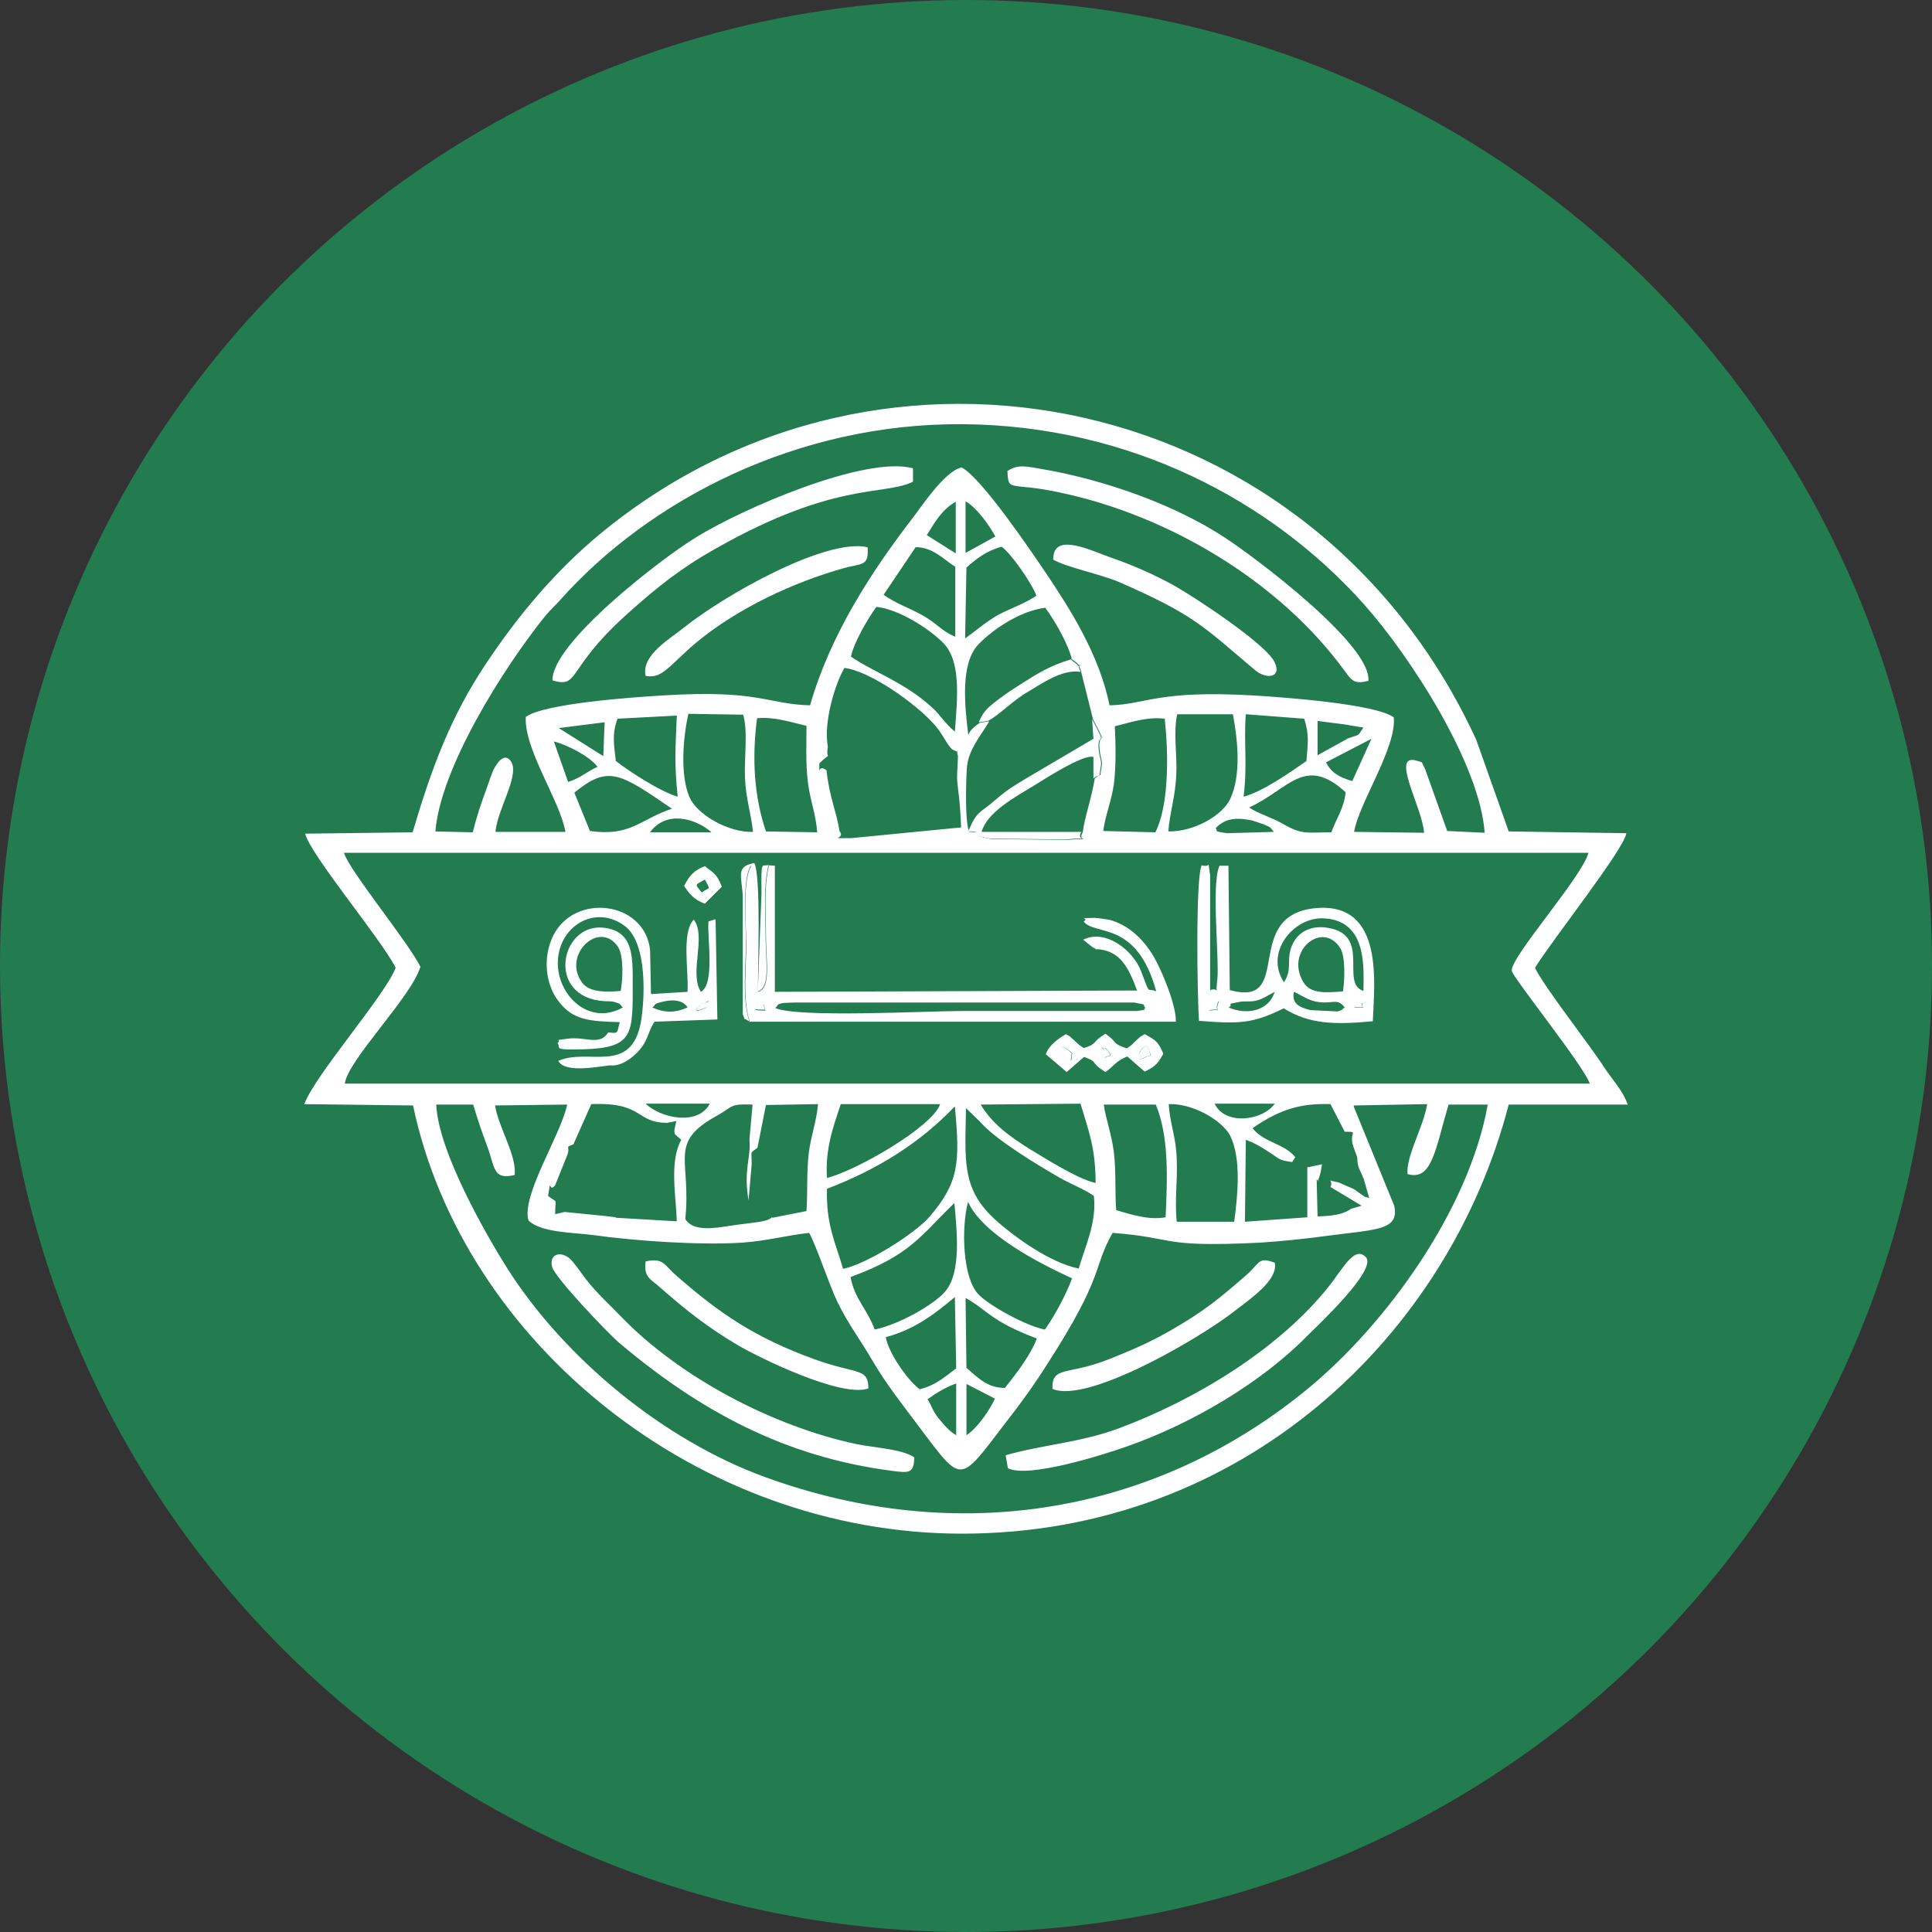 <?xml version="1.0" encoding="UTF-8"?>
<svg id="Layer_2" data-name="Layer 2" xmlns="http://www.w3.org/2000/svg" viewBox="0 0 43.36 43.36">
  <rect x="0" y="0" width="43.36" height="43.36" fill="#333333" stroke="none"/>
  <defs>
    <style>
      .cls-1 {
        fill: #237c50;
      }

      .cls-2 {
        fill: #fff;
        fill-rule: evenodd;
      }
    </style>
  </defs>
  <g id="Layer_1-2" data-name="Layer 1">
    <g>
      <circle class="cls-1" cx="21.68" cy="21.68" r="21.68"/>
      <g>
        <path class="cls-2" d="M6.85,18.71c.11,.47,1.71,2.37,2.03,3.01-.23,.61-1.82,2.42-2.05,3.06l2.44,.03c1.12,5.32,6.4,9.61,12.32,9.61,6.28,0,10.92-4.42,12.27-9.63h2.67c-.11-.32-.34-.55-.51-.81-.39-.6-1.36-1.82-1.57-2.26,.36-.59,2-2.66,2.05-3.02l-2.64-.04-.73-2.06c-3.6-7.83-13.29-9.89-19.67-4.61-1.01,.84-1.82,1.81-2.55,2.9-.8,1.2-1.22,2.34-1.65,3.79l-2.41,.03Zm2.92-.03c.1-1.42,1.52-3.68,2.47-4.86,.11-.13,.21-.22,.31-.33,2.05-2.31,5.38-3.99,9.03-3.97,3.76,.02,6.95,1.71,9.03,4.04,1.06,1.19,2.61,3.61,2.71,5.13l-.84-.04-.5-1.4c-.1-.18-.03-.13-.16-.17-.65-.22,.11,1.05,.14,1.61l-1.57-.02c.1-.63,.96-1.9,.89-2.57-.4-.3-2.46-.45-3.12-.49-2.2-.13-2.42,.2-3.26,.22-.22-1.12-.89-2.17-1.4-2.93-.33-.49-1.47-2.18-1.92-2.41-.38,.09-.87,.84-1.1,1.14-.94,1.22-1.85,2.63-2.3,4.2-.99-.03-1.13-.36-3.34-.22-.67,.04-2.63,.18-3.04,.48-.04,.73,.77,1.88,.89,2.58h-1.57c.04-.49,.51-1.21,.37-1.54,0,0-.14-.34-.39,.1-.05,.08-.14,.35-.18,.47-.12,.32-.23,.65-.31,.98l-.84-.02Zm11.03-6.67c.17-.27,.33-.57,.65-.75v1.16s-.65-.41-.65-.41Zm.87-.76c.26,.15,.53,.54,.67,.79l-.67,.37v-1.16Zm-1.12,1.03c.4,0,.64,.29,.89,.44v1.57c-.31-.12-.42-.32-.81-.52-.24-.13-.53-.23-.8-.42l.72-1.07Zm1.15,.45c.2-.18,.44-.37,.78-.46,.2,.14,.67,.8,.78,1.1-.25,.17-.61,.3-.84,.42-.3,.17-.47,.33-.76,.54l.03-1.6Zm-2.6,2c.06-.3,.37-.84,.57-1.11,.48,.05,1.15,.46,1.5,.81,.4,.41,.32,1.21,.26,1.99-.23-.19-.32-.37-.51-.54-.6-.56-1.37-.82-1.83-1.15Zm4.94,.05s.12,.09,.13,.1c.17,.19-.02-.12,.09,.18l.27,1.08c.38,.73,.07,.17,.16,.77,.02,.13,.06,.17,.03,.32-.05,.28,.03,.08-.15,.24-.07,.44-.23,.88-.27,1.21-.15,.24,.32,.11-.36,.17l-1.7-.02c-.63-.12-.05-.17-.48-.15-.11-.17-.08-1.19-.06-1.45,.03-.41,.33-.74,.5-1.04l-.2,.03s-.05,.02-.16,.12c-.09,.09-.04,.04-.11,.15-.08-.67-.18-1.6,.23-2.03,.32-.33,.93-.75,1.5-.82,.24,.33,.52,.83,.6,1.17Zm-10.47,1.42l-.03,.77-1-.63,1.03-.13Zm15.75,.88c-.33,.23-.98,.69-1.41,.8,.09-.73,0-1.24,.05-1.85l1.31,.1c.12,.36,.08,.58,.05,.95Zm.92-.5l-.67,.37v-.77s.62,.08,.62,.08l.41,.07c-.16,.22-.04,.13-.37,.25Zm.54,0l-.43,.95c-.31-.09-.48-.2-.59-.42l1.02-.53Zm-17.37,.63c-.26,.12-.36,.24-.66,.34l-.32-.91c.34,.09,.82,.35,.98,.57Zm.41-.14c-.04-.35-.09-.6,.04-.94l1.33-.07c-.03,.75-.06,1.05,.02,1.82-.39-.11-1.11-.58-1.4-.81Zm4.76-.31c-.1-.52,.14-1.36,.37-1.77,.58,.07,1.6,.8,2.01,1.26,.19,.21,.28,.44,.4,.56,.24,.15,.07-.09,.14,.16,0,.02-.01,.21-.01,.23-.01,.26-.02,.23,.01,.49,.04,.3,.06,.6,.07,.88l-2.46,.24c-.59,0-.11,.03-.27-.16-.06-.42-.23-.77-.29-1.36-.21-.18-.16,.22-.16-.16,.32-.31,.13,0,.19-.38Zm-1.68,1.91c-.54,.02-1.26-.38-1.43-.79-.21-.5-.14-1.33-.02-1.86l1.23,.02c.11,.38,.02,.99,.04,1.41,.02,.49,.13,.76,.18,1.22Zm9.32,0c.03-.43,.16-.78,.18-1.3,.02-.42-.07-.95,.02-1.34h1.25c.11,.58,.19,1.37-.06,1.9-.17,.37-.81,.74-1.39,.73Zm-1.2-2.37c.33-.08,.72-.22,1.12-.17,.08,.73,.11,1.91-.21,2.55l-1.17-.03c.04-.33,.19-.69,.24-1.06,.05-.41,.04-.88,.02-1.29Zm-12.13,1.49c.76-.62,1.01-.45,2.19,.36-.72,.24-.92,.63-1.84,.5l-.35-.86Zm4.3,.87c-.26-.77-.32-1.61-.2-2.54,.39-.04,.76,.09,1.11,.17,0,.43-.02,.83,.03,1.25,.05,.43,.18,.71,.21,1.14l-1.16-.02Zm10.85-.54c.89-.41,1.24-1.18,2.16-.34-.03,.35-.22,.61-.32,.9-.55,0-.65,.06-1.07-.18-.25-.15-.58-.24-.78-.38Zm-13.46,.57c.37-.52,1.04-.32,1.39-.01h-1.39Zm12.96,.01c-.36-.05-.18-.05-.26-.11,.19-.2,.41-.25,.75-.19,.05,0,.3,.09,.33,.1,.19,.08,.13,.06,.23,.17l-1.05,.03Zm-18.1,3.01c-.24-.52-1.61-2.18-1.72-2.57h27.93c-.14,.54-1.77,2.36-1.72,2.65,.03,.16,1.62,2.14,1.75,2.53H7.74c.05-.51,1.48-1.93,1.69-2.61Zm6.49,3.06c-.27,.51-1.11,.32-1.44,0h1.44Zm2.63,1.67c-.04-.66,.13-1.12,.31-1.66h1.28s.32,0,.32,0h.63c-.17,.51-1.89,1.5-2.55,1.66Zm3.45-1.65l2.24-.02c.2,.67,.33,.97,.34,1.78-.39-.08-1.16-.57-1.46-.75-.45-.28-.86-.57-1.12-1.01Zm6.6-.02c-.28,.39-1.12,.49-1.35,0h1.35Zm1.78,.04l1.64-.03c-.08,.51-.48,1.17-.44,1.57,.55,.16,.62-.55,.92-1.56h.88c-.42,2.36-2.28,4.93-4.03,6.37-3.42,2.82-7.86,3.57-12.19,1.99-2.28-.83-4.49-2.66-5.77-4.66-.48-.76-1.56-2.63-1.61-3.7h.83c.1,.34,.19,.6,.32,.95,.17,.46,.12,.75,.61,.63,.05-.44-.36-1.06-.44-1.56l1.62-.02c-.15,.7-1.03,2.03-.87,2.6,.28,.28,1.03,.27,1.46,.33,.94,.13,2.36,.23,3.32,.17,.58-.04,.98-.16,1.52-.22,.15,.26,.46,1.19,.63,1.54,.24,.5,.54,.89,.81,1.36,.3,.5,.54,.8,.89,1.27,1.14,1.5,.98,1.52,2.11,.05,.32-.41,.63-.84,.9-1.27,1.31-2.03,1.01-2.14,1.47-2.95,1.46,.11,1.03,.33,3.29,.22,.48-.03,1.07-.09,1.57-.16,1.07-.14,1.58-.12,1.46-.67l-.91-2.23Zm-5.62-.02h1.17c.3,.73,.26,1.65,.22,2.53-.39,.07-.79-.07-1.11-.16-.03-.45,0-.85-.05-1.29-.05-.41-.18-.74-.23-1.09Zm-7.45,2.53c-.08,.11-.48,.12-.93,.19-.38,.06-.84,.13-1.01-.15,.14-1.35-.4-1.71,.71-2.32,.38-.21,.27-.27,.8-.25l-.07,.78c.04,.42-.14,.67-.02,1.37l.07-.81c0-.33-.05-.23,.13-.37l.19-.96,1.17-.02c-.04,.41-.16,.71-.21,1.11-.05,.43-.02,.85-.05,1.29l-.76,.15Zm8.91-2.54c.56-.02,1.21,.38,1.38,.71,.25,.51,.17,1.32,.09,1.93h-1.29c-.05-.47,.02-.93,0-1.38-.01-.52-.15-.79-.18-1.26Zm3.95,.62c.35,0,.06,0,.21,.38l.07,.19c.01,.27,.05,.24,.15,.5l.12,.42c-.17-.07,.05,.05-.13-.05l-.21-.15-.34-.15c-.34-.07-.11-.07-.19,.1l.7,.42-.24,.07c-.19,.14-.46,.16-.75,.17l-.02-.82c.06-.03-.02,.16,.06-.07,.03-.08,.04-.17,.06-.28l-.33,.07v1.12s-1.4,.1-1.4,.1l.02-1.84c.19,.07,.31,.14,.51,.27,.25,.16,.22,.19,.53,.23l.07-.11c-.25-.31-.7-.32-.96-.65,.64-.44,1.1-.56,1.75-.54l.32,.62Zm-16.36,1.92l-.25-.03-.9-.09-.21,.05c0-.39,.07-.23-.16-.41,.08-.49,0-.04,.16-.24l.28-.7c.06-.22-.08-.12,.13-.22l.4-.9c1.18-.05,.99,.42,1.7,.42l.21-.04c-.04,.17-.06,.22-.03,.3l.14,.12c-.27,.49-.12,1.24-.1,1.83l-1.37-.08Zm5.1,1.15c-.19-.64-.38-.99-.36-1.79,1.13-.43,2.09-1.03,2.87-1.85,.12,1.27,.09,1.71-.57,2.48-.32,.37-1.4,1.06-1.95,1.17Zm2.76-3.6l.31,.3c.34,.4,1.3,.98,1.79,1.26,.26,.15,.54,.25,.77,.41,.07,.6-.21,1.17-.34,1.63-.66-.13-1.5-.75-1.91-1.13-.72-.68-.64-1.3-.62-2.47Zm-2.05,4.97c-.16-.45-.46-.7-.54-1.18,1.36-.5,1.56-.92,2.33-1.66,.05,.6,.17,1.57-.22,2-.26,.29-1.01,.72-1.57,.84Zm2.09-2.88c.32,.74,1.62,1.4,2.34,1.73-.12,.34-.4,.86-.61,1.15-.43-.08-1.28-.56-1.49-.79-.36-.37-.39-1.51-.23-2.09Zm.84,4.19c-.4,0-.6-.22-.87-.45l-.02-1.57c.49,.27,.56,.52,1.6,.91-.12,.33-.42,.74-.71,1.1Zm-2.68-1.14c.67-.18,1.12-.54,1.55-.9l.03,1.6c-.23,.17-.45,.38-.82,.47-.29-.22-.71-.84-.76-1.17Zm.93,1.4c.19-.14,.4-.27,.65-.36v1.16c-.15-.08-.28-.24-.38-.36-.15-.17-.19-.35-.26-.44Zm.88,.8v-1.15s.64,.33,.64,.33c-.11,.24-.39,.66-.64,.82Z"/>
        <path class="cls-2" d="M16.82,22.93h9.57c.01-.37-.31-1.13-.48-1.43-.21-.37-.54-.73-1.02-.86-.1-.01-.23-.04-.33-.04-.44,.01-.09,0-.24,.08,.25,.33,1.19-.04,1.63,1.57-.22-.1-.12,.13-.34-.45-.18-.48-.81-.96-1.3-.71l.16,.13c.35,.25-.06-.08,.12,.08,.56,.02,.74,.43,.93,.93l-8.13,.03v-2.83s-.13-.01-.13-.01c-.12,.49-.07,1.01-.07,1.51,0,.69,.12,1.22-.17,1.33-.3-.4,.08-2.26-.16-2.82-.19,.28-.12,1.22-.11,1.73,0,.55-.09,1.26,.08,1.77m.15-.4c.22-.04,.14,0,.2,.14-.42,0-.12-.05-.2-.14Zm.42,.08c.09-.07-.01-.07,.18-.11,.02,0,.21-.01,.24-.01h7.63c.35,.06,.16,.04,.26,.12-.1,.05,.1,.03-.19,.07h-3.93c-.8,0-3.7,.16-4.2-.07Z"/>
        <path class="cls-2" d="M26.9,22.91c.91,.07,1.2,.07,1.91-.28,.58,.36,1.15,.37,2,.29,.03-.82,.27-2.67-1.27-2.54-1.7,.15-.47,2.25-1.94,1.84l-.03-2.79h-.2c-.19,.39,0,2.12-.05,2.56-.06,.44,.08,.15-.16,.23v-2.17c0-.07,0-.36,0-.41-.07-.39,.03-.15-.19-.22-.14,.26-.1,2.99-.06,3.5m1.91-.87c-.45-.67,.21-1.47,.88-1.44,1.01,.04,.9,1.16,.9,1.63-.54-.17,.2-1.27-.82-1.42-.4-.06-.66,.13-.77,.37-.16,.34,.01,.54-.19,.85Zm1.32,.2c-.39,.03-.73,.06-.89-.21-.42-.7,.44-1.39,.83-.76,.12,.19,.1,.72,.06,.97Zm-.6,.23c.37,.07,.46-.1,.64,.13-.08,.05-.02,.05-.16,.09l-.61-.03c-.29-.07-.42-.17-.37-.41,.11,.04,.29,.18,.5,.22Zm-1.96,.13c.14-.11-.15-.05,.27-.13,.05-.01,.19,0,.28-.01,.19-.03,.3-.12,.48-.21-.14,.43-.62,.53-1.04,.35Zm-.44,.07c.14-.2-.07-.08,.22-.21-.14,.3,.15,.16-.22,.21Zm3.25-.07l.11-.07c.34-.1-.04-.05,.1,.07h-.21Z"/>
        <path class="cls-2" d="M13.65,23.17c-.19,.31-.5,.09-.9,.14-.38,.05-.12,.01-.24,.1,.1,.1-.16,.16,.57,.14,1.15-.03,1.12-.34,1.12-1.5,0-.6,.01-1.16-.66-1.23-.97-.1-1.3,1.57,.03,1.65,.08,0,.16,0,.23,.02,.16,.05,.09,.04,.18,.12-.76,.43-1.49-.28-1.46-1.04,.03-.79,.84-1.28,1.5-.79,.54,.4,.44,1.75,.36,2.18-.23,1.17-1.18,.55-1.85,.85,.14,.27,.84,.14,1.15,.1,.25,.03,.49-.15,.64-.31,.23-.24,.21-.43,.37-.67l1.41-.05-.04-2.25-.16,.05c-.03,.37,.15,1.41-.17,1.58-.27-.42,.13-1.25-.16-1.62-.28,.29-.11,1.15-.14,1.62l-.82,.05-.02-.99c-.12-1.09-1.68-1.29-2.17-.33-.25,.5-.17,1.1,.1,1.46,.33,.45,.7,.47,1.39,.49-.07,.24-.01,.26-.26,.23m.28-.93c-.34,.03-.7,.03-.86-.18-.47-.62,.38-1.43,.8-.81,.13,.2,.11,.72,.06,.99Zm.71,.37c.09-.06,0-.07,.2-.12,.48-.13,.59,.12,.59,.12-.26,.12-.51,.13-.79,0Zm1.03,0s.03-.04,.04-.05c.46-.18-.03-.09,.15,.05-.35,.16-.19,0-.2,0Z"/>
        <path class="cls-2" d="M12.4,15.27c.61,.18,.3-.24,1.62-1.44,.5-.45,1.04-.92,1.77-1.36,2.87-1.7,4.05-1.33,4.7-1.66v-.3c-1.07-.29-3.82,.9-4.87,1.55-.8,.49-3.26,2.39-3.22,3.22"/>
        <path class="cls-2" d="M22.62,32.95c.45,.24,2.2-.32,2.65-.48,1.49-.52,3.04-1.44,4.08-2.5,.23-.23,1.58-1.49,1.3-1.76-.25-.25-.5,.24-.81,.64-1.13,1.43-3.02,2.57-4.74,3.21-.87,.32-1.69,.36-2.53,.6l.05,.29Z"/>
        <path class="cls-2" d="M20.52,32.71c-.26-.19-.92-.22-1.3-.3-1.88-.4-3.97-1.5-5.29-2.87-.27-.28-.53-.51-.78-.83-.09-.12-.27-.38-.35-.45-.2-.19-.48-.13-.41,.17,.06,.24,1.25,1.49,1.51,1.71,1.8,1.52,3.71,2.56,6.12,2.87,.38,.05,.49,.06,.5-.3"/>
        <path class="cls-2" d="M22.61,10.57c.02,.49,.05,.24,1.16,.48,2.45,.51,4.95,2,6.41,4.01,.16,.22,.22,.3,.53,.22,.08-.81-2.58-2.8-3.23-3.22-1.13-.74-2.69-1.29-4.08-1.53-.37-.06-.54-.12-.79,.04"/>
        <path class="cls-2" d="M23.62,12.55c.3,.18,1.06,.33,1.49,.51,1.71,.75,1.87,.98,3.07,1.99,.23,.19,.59,.17,.43-.18-.18-.41-1.83-1.49-2.28-1.74-.42-.23-.89-.44-1.38-.61-.44-.15-1.32-.6-1.31,.03"/>
        <path class="cls-2" d="M14.5,15.17c.37,.07,.52-.24,1.14-.76,.92-.76,2.16-1.34,3.3-1.66,.39-.11,.57-.03,.53-.47-.95-.21-3.25,1.1-4.14,1.82-.25,.21-.95,.6-.84,1.07"/>
        <path class="cls-2" d="M23.62,31.17c.77,.34,3.27-1.11,4.08-1.74,.43-.33,.98-.71,.91-1.09-.37-.14-.33,0-.62,.26-.63,.55-.97,.83-1.72,1.26-.47,.27-.89,.45-1.37,.64-.94,.38-1.3,.14-1.28,.68"/>
        <path class="cls-2" d="M19.49,31.18c0-.5-.24-.32-1.23-.68-1.31-.48-2.1-1.01-3.09-1.88-.26-.22-.27-.4-.68-.31-.05,.36,.12,.4,.32,.58,.58,.51,1.07,.9,1.75,1.3,.49,.29,2.34,1.19,2.93,.97"/>
        <path class="cls-2" d="M21.73,18.67c.43-.02-.15,.03,.48,.15l1.7,.02c.68-.07,.21,.07,.36-.17h-2.24c.12-.44,.75-.78,1.16-1.03,.2-.12,1.13-.73,1.35-.65v.48c.19-.15,.11,.05,.16-.24,.03-.15-.01-.19-.03-.32-.09-.59,.23-.03-.16-.77l.03,.44-1.51,.89c-.3,.18-.42,.25-.7,.49-.34,.3-.4,.22-.6,.7"/>
        <path class="cls-2" d="M24.32,23.52c-.15-.1-.06-.04-.2-.16-.2-.17-.01-.04-.2-.15-.18,.11-.37,.24-.45,.45l.47,.4,.39-.34c.35,.13,.1,.1,.48,.34,.2-.14,.22-.24,.49-.35l.39,.34c.26-.12,.31-.21,.42-.4-.12-.27-.16-.3-.42-.44-.16,.1-.03,0-.2,.15-.12,.11-.02,.04-.2,.17-.37-.13-.17-.11-.48-.33-.33,.2-.16,.22-.48,.32m-.26,.13c-.08,.04,.12,.29-.28,0,0-.24,.16-.13,.28,0Zm.74-.13c.23,.25,.06,.14,0,.22-.13-.12-.05,.01-.06-.14-.02-.22-.02,0,.06-.08Zm.94,.19c-.31,.14-.07,0-.19-.06,0,0,.16-.35,.24-.05,.04,.14,.04,.07-.06,.11Z"/>
        <path class="cls-2" d="M16.82,22.93c-.17-.51-.08-1.22-.08-1.77,0-.52-.08-1.45,.11-1.73,.24,.56-.14,2.42,.16,2.82,.29-.11,.17-.64,.17-1.33,0-.5-.05-1.03,.07-1.51-.15,.06-.17-.16-.16,.63l-.08,2.16c0-.5,.07-2.53-.08-2.83-.43,.07-.28,.3-.26,.75v2.64c.1,.24-.06,.01,.15,.17"/>
        <path class="cls-2" d="M21.97,16.21l.2-.03c.22-.1,.57-.47,.91-.66,.29-.17,.76-.51,1.17-.44-.12-.29,.08,.01-.09-.18-.01-.01-.11-.08-.13-.1-.47,.14-.77,.33-1.16,.58-.18,.11-.36,.24-.52,.36-.21,.17-.27,.22-.38,.46"/>
        <path class="cls-2" d="M15.35,19.88c.11,.16,.21,.31,.47,.4l.38-.38c-.12-.29-.15-.28-.38-.46-.24,.09-.35,.21-.47,.45m.47-.15c.14,.27,.11,.15-.07,.29-.17-.21-.15-.16,.07-.29Z"/>
        <path class="cls-2" d="M23.78,23.65c.39,.29,.2,.04,.28,0-.12-.13-.28-.24-.28,0"/>
        <path class="cls-2" d="M25.55,23.65c.11,.06-.12,.2,.19,.06,.09-.04,.09,.03,.06-.11-.08-.3-.23,.05-.24,.05"/>
        <path class="cls-2" d="M17.17,22.66c-.06-.15,.02-.18-.2-.14,.09,.1-.22,.14,.2,.14"/>
        <path class="cls-2" d="M24.8,23.74c.06-.08,.23,.02,0-.22-.09,.09-.09-.14-.06,.08,.02,.16-.07,.03,.06,.14"/>
        <path class="cls-2" d="M27.13,22.67c.37-.05,.08,.09,.22-.21-.3,.12-.08,0-.22,.21"/>
        <path class="cls-2" d="M15.67,22.6s-.15,.16,.2,0c-.18-.13,.3-.23-.15-.05,0,0-.03,.03-.04,.05"/>
        <path class="cls-2" d="M30.38,22.6h.21c-.14-.12,.24-.17-.1-.07l-.11,.07Z"/>
      </g>
    </g>
  </g>
</svg>